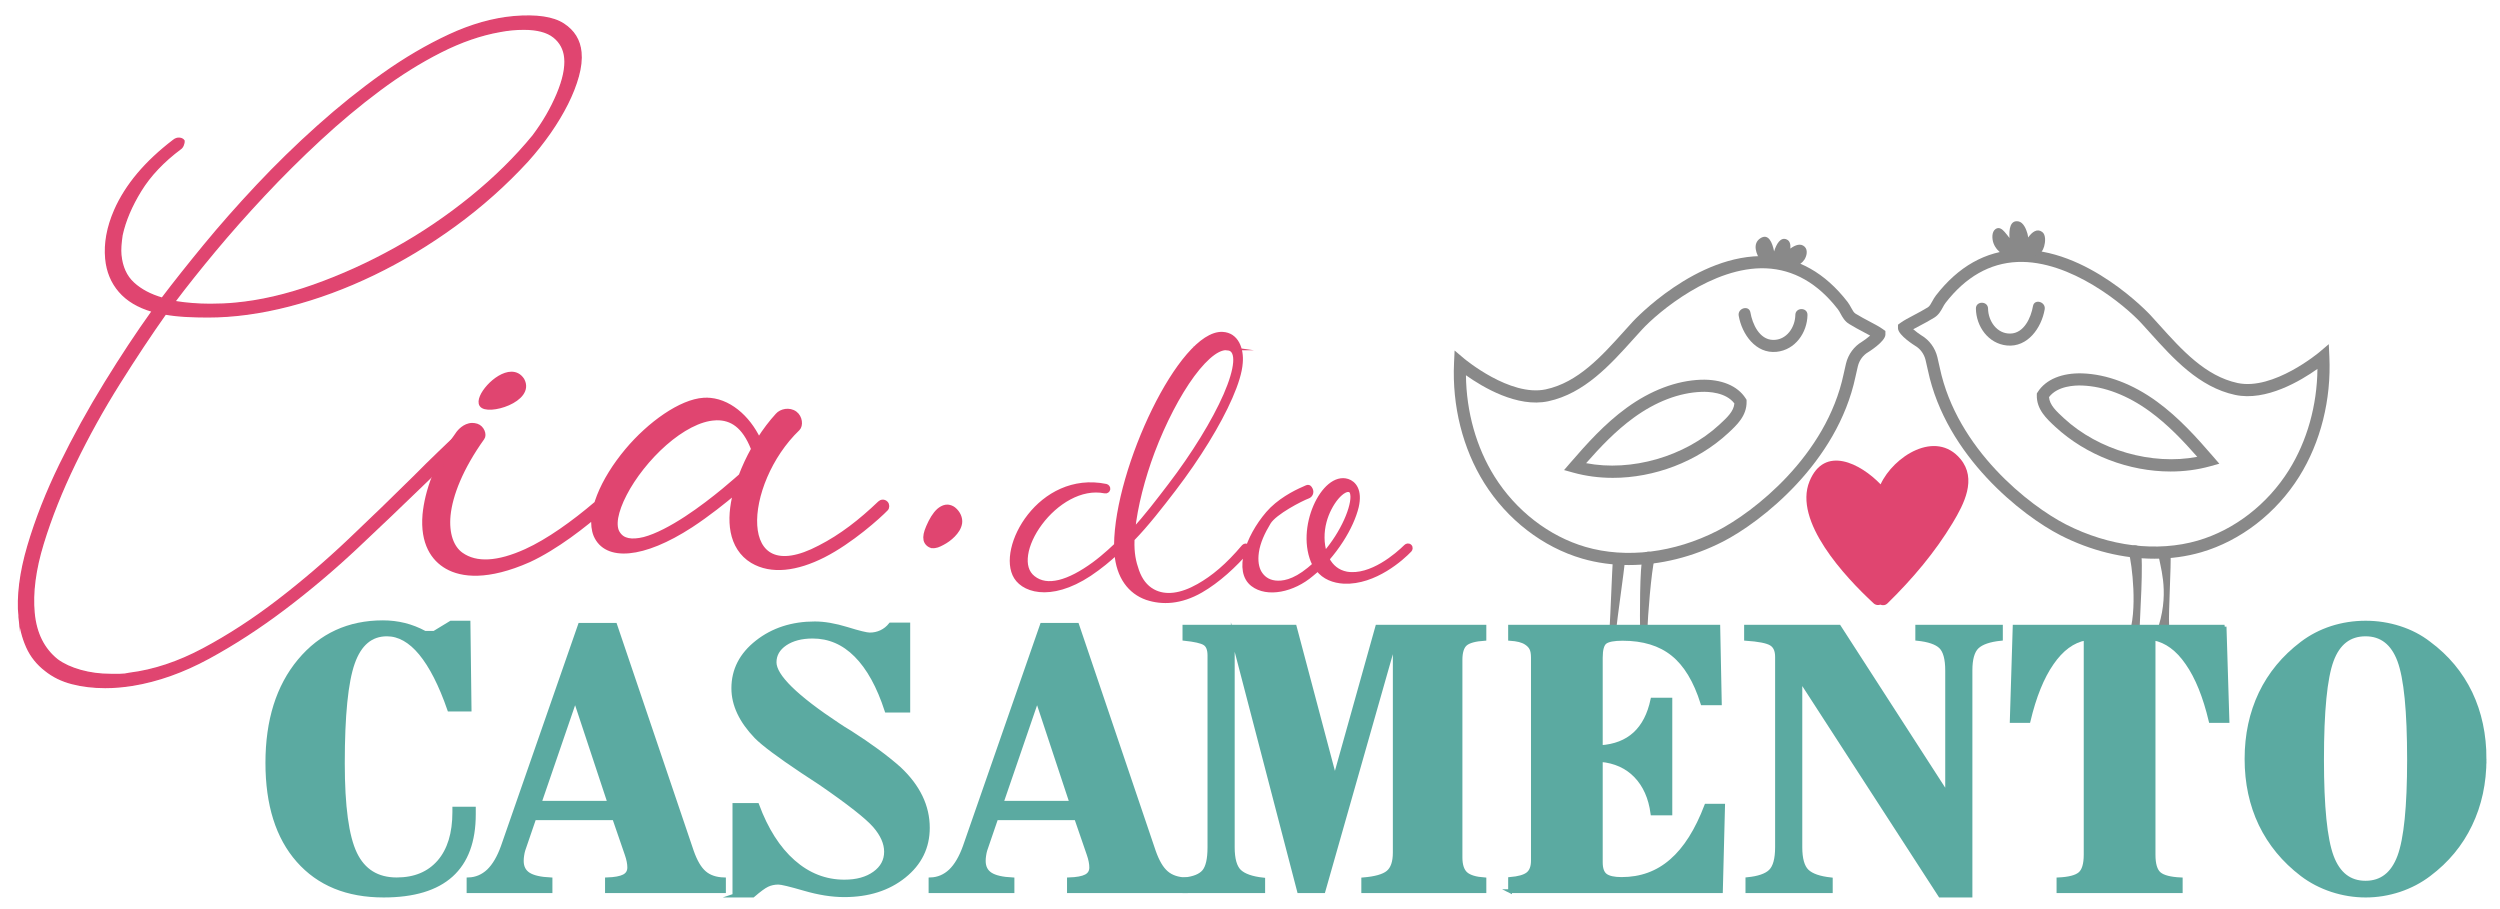 <?xml version="1.0" encoding="UTF-8"?>
<!DOCTYPE svg PUBLIC "-//W3C//DTD SVG 1.1//EN" "http://www.w3.org/Graphics/SVG/1.1/DTD/svg11.dtd">
<!-- Creator: CorelDRAW 2020 (64 Bit) -->
<svg xmlns="http://www.w3.org/2000/svg" xml:space="preserve" width="132mm" height="48mm" version="1.1" style="shape-rendering:geometricPrecision; text-rendering:geometricPrecision; image-rendering:optimizeQuality; fill-rule:evenodd; clip-rule:evenodd"
viewBox="0 0 13200 4800"
 xmlns:xlink="http://www.w3.org/1999/xlink"
 xmlns:xodm="http://www.corel.com/coreldraw/odm/2003">
 <defs>
  <style type="text/css">
   <![CDATA[
    .str1 {stroke:#E04570;stroke-width:20;stroke-miterlimit:22.926}
    .str0 {stroke:#5BAAA1;stroke-width:20;stroke-miterlimit:22.926}
    .str2 {stroke:#E04570;stroke-width:7.62;stroke-miterlimit:22.926}
    .fil0 {fill:#898989;fill-rule:nonzero}
    .fil1 {fill:#E04570;fill-rule:nonzero}
    .fil2 {fill:#5BAAA1;fill-rule:nonzero}
   ]]>
  </style>
 </defs>
 <g id="Layer_x0020_1">
  <g id="_1924890369280">
   <g>
    <g>
     <path class="fil0" d="M8600.54 2983.45c-85.16,0 -168.3,-11.24 -246.68,-34.05 -207.71,-60.4 -396.24,-205.93 -517.18,-399.27 -113.4,-181.27 -169.98,-406.52 -159.39,-634.28l3 -65.19 49.75 42.2c2.45,2.03 242.67,203.16 431.46,163.02 170.36,-36.53 294.67,-174.58 414.84,-308.14 15.42,-17.1 30.65,-34.05 45.8,-50.53 3.33,-3.57 334.53,-360.24 704.83,-344.54 165.47,6.98 309.39,88.06 427.75,240.97 7.71,10 13.86,20.93 19.74,31.8 7.65,14.01 13.66,25.06 22.75,30.7 24.62,15.28 50.68,29.01 74.3,41.48 27.95,14.76 52.13,27.5 69.36,40l14.04 10.22 0.06 19.43c-1.81,37.64 -90.53,91.98 -91.42,92.5 -26.75,15.73 -46.49,42.8 -54.12,74.32 -3.95,16.22 -8.22,34.76 -12.48,54.82 -95.92,454.66 -499.68,768.42 -699.81,870.8 -159.77,81.67 -331.94,123.74 -496.6,123.74zm-860.34 -1002.12l0 0c2,193.2 54.69,381.01 150.87,534.77 112.73,180.16 287.91,315.63 480.71,371.71 214.28,62.34 468.16,31.36 696.17,-85.25 190.66,-97.55 575.25,-395.92 666.23,-826.91 4.38,-20.77 8.76,-39.94 12.84,-56.73 11.77,-48.27 42.41,-90.01 84.08,-114.47 10.03,-5.89 28.76,-20.08 43.36,-32.46 -10.09,-5.61 -21.31,-11.52 -32.89,-17.63 -24.82,-13.14 -52.26,-27.6 -78.2,-43.71 -23.49,-14.57 -35.02,-35.8 -45.24,-54.54 -4.32,-7.87 -8.52,-15.94 -14.16,-23.18 -106.2,-137.28 -233.95,-210 -379.76,-216.16 -280.01,-11.41 -568.35,229.69 -654.82,323.87 -14.97,16.31 -30.08,33.08 -45.36,50.02 -121.12,134.55 -258.4,287.09 -449.12,327.95 -163.41,35.15 -346.99,-74.91 -434.71,-137.28z"/>
    </g>
    <g>
     <path class="fil0" d="M8515.57 2523.08c-71.24,0 -141.55,-8.99 -208.52,-27.56l-48.81 -13.57 33.08 -38.31c86.78,-100.53 181.14,-205.73 296.31,-289.66 127.31,-92.8 263.4,-144.34 393.42,-149.03 107.88,-3.42 193.54,31.95 235.9,98.34l4.82 7.58 0.19 9c1.62,75.43 -51.38,124.43 -98.12,167.63 -163.6,151.19 -390.1,235.58 -608.27,235.58zm-140.86 -77.56l0 0c238.36,45.95 520.55,-34.12 704.02,-203.73 40.85,-37.72 75.3,-69.58 78.82,-111.59 -44.74,-59.09 -135.53,-62.57 -174.19,-61.15 -117.17,4.26 -240.98,51.56 -357.89,136.8 -94.8,69.02 -176,154.64 -250.76,239.67z"/>
    </g>
    <path class="fil0" d="M8515.77 2955.9c-4.03,60.57 -13.02,299.22 -17.07,359.77 -2.75,41.23 32.07,55.89 34.81,14.84 4.04,-60.55 42.38,-314.04 46.43,-374.61 2.75,-41.22 -61.41,-41.05 -64.17,0z"/>
    <path class="fil0" d="M8673.93 2935.64c-17.1,58.85 -15.39,331.91 -14.27,393.2 0.75,41.23 40.36,36.43 39.6,-4.94 -1.03,-55.89 20.95,-317.54 36.54,-371.2 11.53,-39.73 -50.37,-56.7 -61.87,-17.06z"/>
    <path class="fil0" d="M9479.4 1662.95c-0.97,64.72 -45.9,133.45 -117.95,131.79 -72.36,-1.67 -108.86,-84.74 -119.21,-144.85 -6.98,-40.6 -68.83,-23.39 -61.87,17.06 16.78,97.46 89.91,201.81 199.78,190.7 98.48,-9.95 162.01,-100.92 163.4,-194.7 0.63,-41.3 -63.53,-41.32 -64.15,0z"/>
    <g>
     <path class="fil0" d="M10879.15 2826.2c-200.13,-102.38 -603.88,-416.13 -699.81,-870.8 -4.26,-20.04 -8.52,-38.59 -12.46,-54.82 -7.65,-31.52 -27.38,-58.58 -54.14,-74.31 -0.87,-0.54 -89.59,-54.86 -91.41,-92.51l0.05 -19.43 14.04 -10.21c17.23,-12.5 41.42,-25.25 69.36,-40 23.62,-12.47 49.69,-26.2 74.31,-41.48 9.09,-5.65 15.11,-16.7 22.74,-30.71 5.9,-10.87 12.04,-21.8 19.74,-31.79 118.37,-152.92 262.29,-233.99 427.76,-240.98 370.3,-15.7 701.5,340.98 704.82,344.55 15.16,16.48 30.39,33.42 45.8,50.53 120.18,133.56 244.48,271.62 414.85,308.15 188.78,40.13 429.01,-161 431.45,-163.04l49.75 -42.2 3.01 65.19c10.59,227.77 -45.99,453.02 -159.4,634.27 -120.92,193.36 -309.45,338.89 -517.16,399.29 -78.39,22.8 -161.53,34.05 -246.68,34.05 -164.66,0 -336.84,-42.08 -496.62,-123.75zm922.24 -741.09l0 0c-190.72,-40.86 -328.01,-193.39 -449.12,-327.95 -15.29,-16.95 -30.39,-33.71 -45.36,-50.03 -86.46,-94.17 -374.82,-335.28 -654.82,-323.88 -145.8,6.18 -273.56,78.89 -379.77,216.17 -5.63,7.24 -9.83,15.33 -14.16,23.19 -10.2,18.73 -21.73,39.97 -45.24,54.53 -25.93,16.1 -53.38,30.58 -78.19,43.71 -11.59,6.11 -22.8,12.03 -32.89,17.64 14.6,12.37 33.34,26.57 43.36,32.45 41.66,24.47 72.3,66.2 84.08,114.47 4.07,16.8 8.46,35.97 12.85,56.74 90.98,430.99 475.56,729.36 666.22,826.91 228.01,116.6 481.9,147.59 696.18,85.24 192.79,-56.07 367.98,-191.54 480.7,-371.71 96.17,-153.75 148.87,-341.57 150.88,-534.77 -87.72,62.38 -271.31,172.43 -434.72,137.29z"/>
    </g>
    <g>
     <path class="fil0" d="M10852.46 2254c-46.74,-43.2 -99.75,-92.21 -98.12,-167.65l0.18 -8.99 4.83 -7.58c42.36,-66.38 128.01,-101.75 235.91,-98.34 130.01,4.7 266.1,56.24 393.41,149.04 115.17,83.92 209.53,189.13 296.3,289.66l33.09 38.31 -48.81 13.56c-66.98,18.58 -137.27,27.58 -208.51,27.58 -218.18,0 -444.68,-84.41 -608.28,-235.59zm498.37 -81.65l0 0c-116.92,-85.24 -240.73,-132.55 -357.89,-136.81 -38.67,-1.41 -129.45,2.07 -174.19,61.15 3.51,42.02 37.97,73.88 78.83,111.6 183.45,169.61 465.66,249.68 704,203.72 -74.75,-85.02 -155.95,-170.64 -250.75,-239.66z"/>
    </g>
    <path class="fil0" d="M11460.52 2922.4c4.04,60.56 -11.7,314.05 -7.65,374.61 2.75,41.22 -51.52,46 -54.27,4.94 58.09,-192.25 1.8,-318.99 -2.24,-379.55 -2.76,-41.22 61.42,-41.06 64.16,0z"/>
    <path class="fil0" d="M11302.37 2902.13c17.09,58.87 -4.54,366.54 -5.67,427.83 -0.76,41.24 -59.99,71.05 -59.23,29.68 51.6,-131.97 18.61,-386.78 3.04,-440.44 -11.54,-39.73 50.35,-56.7 61.86,-17.07z"/>
    <path class="fil0" d="M10496.9 1629.45c0.96,64.72 45.91,133.45 117.95,131.78 72.35,-1.66 108.86,-84.74 119.21,-144.84 6.99,-40.61 68.83,-23.4 61.87,17.05 -16.78,97.47 -89.9,201.82 -199.78,190.71 -98.48,-9.96 -162.02,-100.92 -163.41,-194.7 -0.62,-41.3 63.55,-41.32 64.16,0z"/>
    <path class="fil0" d="M9528.93 1303.06c-20.91,-20.42 -49.44,-10.06 -75.88,9.45 1.56,-18.37 -0.62,-39.44 -18.46,-47.86 -33.45,-15.79 -55.49,24.73 -67.37,62.72 -9.06,-46.07 -29.65,-97.57 -72.92,-69.08 -42.81,28.18 -22.47,84.31 4.3,121.64 63.59,-6.81 127.05,-2.37 180.2,27.9 19.18,-8.14 36.74,-19.2 48.63,-37.32 12.09,-18.43 19.27,-50.09 1.5,-67.45z"/>
    <path class="fil0" d="M10782.78 1224.61c-27.05,-19.75 -53.21,0.13 -74.11,29.21 -1.01,-6.89 -1.89,-13.79 -3.82,-20.59 -6.46,-22.93 -20.98,-59.59 -47.7,-64.34 -42.66,-7.58 -50.2,39.66 -47.07,87.68 -8.44,-11.22 -17.03,-22.12 -25.8,-32.11 -12.08,-13.79 -28.97,-27.98 -47.6,-15.23 -22.21,15.22 -18.74,53.74 -10.99,75.03 9.6,26.4 29.17,45.33 50.94,61.71 62.25,-18.5 128.22,-20.62 181.89,7.57 16.02,-13.79 28.32,-31.15 34.54,-52.37 6.14,-20.93 10.39,-61.48 -10.28,-76.56z"/>
   </g>
   <path class="fil1" d="M10351.32 2423.55c-130.98,-157.6 -354.24,-13.27 -421.75,133.72 -106.12,-110.51 -296.36,-208.03 -375.18,-16.42 -86.9,211.25 187.15,504.88 338.04,644.55 11.15,10.34 24.56,11.21 35.97,7.12 11.78,5.09 26.16,4.39 37.75,-6.95 132.69,-129.77 250.63,-269.82 343.67,-424.15 60.54,-100.42 129.18,-232.36 41.5,-337.87z"/>
  </g>
  <path class="fil2 str0" d="M2398.74 4269.61l103.32 0 0 29.5c0,142.94 -39.71,250.23 -119.09,321.86 -79.4,71.64 -198.5,107.62 -357.28,107.62 -192.75,0 -342.94,-61.59 -451.51,-184.76 -108.57,-122.85 -162.6,-294.96 -162.6,-516.03 0,-223.97 56.42,-403.55 169.3,-539.03 112.88,-135.49 260.19,-203.24 440.97,-203.24 39.22,0 77.01,4.54 113.84,13.62 36.34,9.07 72.22,23.01 107.61,42.13l49.27 0 88.48 -53.8 92.78 0 5.74 458.97 -107.61 0c-45.43,-131.27 -96.13,-230.13 -151.14,-296.91 -55,-66.44 -114.3,-99.83 -177.91,-99.83 -84.18,0 -143.97,50.24 -179.37,150.72 -35.38,100.16 -53.08,276.82 -53.08,529.64 0,227.55 21.52,386.37 65.05,477.13 43.51,90.44 116.7,135.82 219.04,135.82 95.66,0 169.8,-31.12 223.85,-93.03 53.56,-62.24 80.34,-149.43 80.34,-262.23l0 -18.15z"/>
  <path class="fil2 str0" d="M2473.83 4705.25l0 -62.23c40.18,-1.3 75.09,-16.21 105.22,-44.41 29.66,-28.52 55.01,-71.31 75.58,-128.68l407.49 -1170.78 186.05 0 405.1 1196.06c18.67,53.16 40.67,90.76 66.49,112.8 25.35,22.04 59.79,33.71 102.83,35.01l0 62.23 -617.95 0 0 -62.23c41.14,-1.3 71.27,-6.81 89.92,-16.54 18.65,-9.72 27.74,-25.28 27.74,-46.02 0,-9.4 -0.96,-20.1 -3.35,-32.09 -2.39,-12 -5.74,-24.64 -10.52,-37.93l-65.51 -190.26 -421.85 0 -57.4 167.57c-2.86,9.4 -4.78,18.8 -6.21,28.53 -1.45,9.4 -2.39,19.12 -2.39,29.17 0,32.09 11.95,55.75 35.87,70.99 23.9,15.23 62.16,23.98 115.74,26.58l0 62.23 -432.85 0zm375.45 -466.76l368.29 0 -180.8 -546.17 -187.49 546.17z"/>
  <path class="fil2 str0" d="M3877.59 4728.59l0 -478.43 120.52 0c47.84,129.66 111.45,229.49 190.85,299.5 79.39,70.02 169.31,105.02 269.26,105.02 65.53,0 118.15,-14.58 158.8,-43.75 40.65,-29.18 61.22,-67.1 61.22,-113.78 0,-45.05 -20.09,-90.43 -60.26,-136.78 -40.18,-46.03 -135.84,-121.23 -286.49,-224.95 -22.49,-14.59 -54.05,-35.33 -95.19,-62.56 -125.31,-83.63 -206.61,-144.57 -243.91,-182.49 -40.18,-41.81 -70.31,-83.95 -90.41,-126.74 -20.08,-42.78 -30.13,-85.89 -30.13,-129.65 0,-96.59 41.61,-177.95 125.32,-243.75 83.69,-65.8 185.57,-98.86 305.15,-98.86 49.74,0 106.16,9.72 169.77,29.17 63.61,19.77 103.79,29.49 120.54,29.49 21.52,0 41.61,-4.53 60.26,-13.29 18.65,-8.75 35.39,-22.04 49.26,-39.54l93.74 0 0 455.09 -114.78 0c-42.09,-129.33 -96.14,-226.9 -161.67,-292.37 -65.51,-65.8 -141.56,-98.54 -228.6,-98.54 -58.84,0 -107.15,12.64 -144.93,37.92 -37.31,25.61 -55.96,58.02 -55.96,97.89 0,72.29 112.4,182.49 337.2,330.95l27.74 18.15c6.68,4.21 17.69,11.34 33.95,20.74 104.26,66.45 190.83,129.98 259.23,190.59 50.23,47 88,96.6 113.35,149.11 25.35,52.51 37.79,107.29 37.79,164.01 0,103.08 -41.61,188.32 -125.32,255.42 -83.69,67.1 -188.92,100.48 -316.14,100.48 -64.57,0 -134.39,-11.02 -209.97,-33.06 -76.04,-22.04 -121.48,-33.06 -137.74,-33.06 -21.52,0 -41.13,4.21 -58.84,12.64 -17.69,8.43 -42.55,26.9 -75.56,55.43l-98.05 0z"/>
  <path class="fil2 str0" d="M4913.08 4705.25l0 -62.23c40.18,-1.3 75.09,-16.21 105.22,-44.41 29.66,-28.52 55.01,-71.31 75.58,-128.68l407.49 -1170.78 186.05 0 405.1 1196.06c18.67,53.16 40.67,90.76 66.49,112.8 25.35,22.04 59.79,33.71 102.83,35.01l0 62.23 -617.95 0 0 -62.23c41.14,-1.3 71.27,-6.81 89.92,-16.54 18.65,-9.72 27.74,-25.28 27.74,-46.02 0,-9.4 -0.96,-20.1 -3.35,-32.09 -2.39,-12 -5.74,-24.64 -10.52,-37.93l-65.51 -190.26 -421.85 0 -57.4 167.57c-2.86,9.4 -4.78,18.8 -6.21,28.53 -1.45,9.4 -2.39,19.12 -2.39,29.17 0,32.09 11.95,55.75 35.87,70.99 23.9,15.23 62.16,23.98 115.74,26.58l0 62.23 -432.85 0zm375.45 -466.76l368.29 0 -180.8 -546.17 -187.49 546.17z"/>
  <path class="fil2 str0" d="M6253.71 4705.25l0 -62.23c49.74,-5.19 84.16,-19.13 103.3,-42.14 19.14,-23.34 28.7,-65.48 28.7,-127.06l0 -1013.25c0,-31.77 -8.62,-52.84 -25.35,-63.21 -16.75,-10.7 -52.13,-18.48 -106.65,-24.31l0 -64.18 582.53 0 211.89 799.32 223.83 -799.32 565.82 0 0 64.18c-48.78,3.24 -81.79,12.32 -99.48,26.9 -17.71,14.91 -26.8,43.11 -26.8,84.28l0 1043.07c0,40.52 9.58,69.04 28.23,85.9 18.65,16.53 51.17,26.57 98.05,29.82l0 62.23 -639.95 0 0 -62.23c63.61,-5.19 107.14,-17.51 130.57,-36.96 23.92,-19.77 35.87,-54.45 35.87,-104.69l0 -1118.92 -376.4 1322.8 -129.14 0 -349.62 -1341.93 0 1110.5c0,61.58 11.95,103.72 35.38,126.41 23.92,22.69 65.53,37.28 125.32,43.76l0 61.26 -416.1 0z"/>
  <path class="fil2 str0" d="M7973.14 4705.25l0 -64.18c44.94,-3.89 76.03,-12.64 93.74,-26.58 17.69,-13.94 26.78,-37.6 26.78,-70.34l0 -1071.59c0,-21.39 -2.88,-37.6 -8.62,-48.62 -5.25,-11.02 -14.81,-20.75 -27.74,-29.17 -9.56,-6.16 -21.04,-11.03 -34.91,-14.59 -14.34,-3.57 -30.6,-5.84 -49.25,-7.13l0 -64.18 1099.57 0 8.13 404.52 -91.84 0c-37.3,-118.96 -89.43,-205.18 -156.87,-259.31 -67.45,-54.13 -155.45,-81.03 -264.98,-81.03 -45.43,0 -76.03,5.83 -91.82,17.5 -15.3,11.67 -22.96,39.22 -22.96,82.01l0 472.27c73.66,-5.19 133.43,-28.2 178.88,-69.69 45.9,-41.82 76.99,-102.11 93.74,-181.2l94.7 0 0 600.95 -94.7 0c-11.01,-82.98 -40.65,-148.78 -88,-198.04 -47.35,-48.95 -109.06,-77.15 -184.62,-83.96l0 540.66c0,33.07 8.13,55.76 24.39,68.4 16.75,12.64 44.96,19.12 85.14,19.12 101.87,0 189.4,-31.76 262.57,-95.62 73.66,-63.53 134.89,-160.77 184.63,-291.4l88.96 0 -11.48 451.2 -1113.44 0z"/>
  <path class="fil2 str0" d="M9506.03 3588.6l0 884.57c0,61.26 11.95,103.4 35.38,126.09 23.92,23.01 65.53,37.27 125.32,43.76l0 62.23 -440.5 0 0 -63.21c58.35,-5.83 99.49,-19.77 121.96,-42.13 22.96,-22.69 34.44,-64.83 34.44,-126.74l0 -1005.15c0,-33.71 -10.52,-56.72 -32.05,-69.36 -21.53,-12.65 -65.53,-21.07 -131.53,-25.61l0 -64.18 491.2 0 570.6 884.24 0 -653.13c0,-61.26 -11.48,-102.75 -33.97,-124.79 -22.47,-21.72 -63.61,-35.98 -123.87,-42.14l0 -64.18 441.93 0 0 64.18c-60.74,6.16 -102.35,20.74 -125.78,43.11 -23.45,22.69 -34.93,63.85 -34.93,123.82l0 1188.61 -160.21 0 -737.99 -1139.99z"/>
  <path class="fil2 str0" d="M11745.83 3308.87l15.3 497.87 -88.96 0c-30.6,-129 -71.74,-230.78 -123.39,-305.01 -51.18,-74.55 -110.49,-117.99 -177.92,-130.63l0 1141.61c0,50.24 10.03,83.63 30.13,100.81 20.08,17.18 57.87,26.9 113.35,29.5l0 62.23 -645.69 0 0 -62.23c55.48,-2.6 93.27,-12.32 113.36,-29.5 20.09,-17.18 30.13,-50.57 30.13,-100.81l0 -1141.61c-67.44,12.64 -126.74,56.08 -177.93,130.63 -51.64,74.23 -92.78,176.01 -123.38,305.01l-88.96 0 15.3 -497.87 1108.66 0z"/>
  <path class="fil2 str0" d="M12490.03 3349.71c-85.14,0 -144.44,46.03 -178.39,138.08 -33.97,92.38 -51.18,266.44 -51.18,523.16 0,248.61 17.21,419.11 51.65,511.49 34.44,92.05 93.74,138.08 177.92,138.08 84.18,0 143.48,-46.03 177.92,-138.08 34.44,-92.38 51.66,-262.88 51.66,-511.49 0,-256.72 -17.22,-430.78 -51.66,-523.16 -34.44,-92.05 -93.74,-138.08 -177.92,-138.08zm628.47 657.35c0,127.39 -24.88,242.78 -75.09,347.15 -49.74,104.05 -122.44,191.89 -217.62,263.2 -46.87,35.65 -99.01,62.88 -156.88,82.33 -58.36,19.12 -117.66,28.85 -177.92,28.85 -60.75,0 -120.52,-9.73 -178.88,-28.85 -58.35,-19.45 -110.96,-46.68 -157.83,-82.33 -96.13,-73.26 -168.83,-161.75 -218.57,-264.82 -49.27,-103.08 -74.13,-218.14 -74.13,-345.53 0,-127.06 24.86,-242.45 74.13,-346.18 49.74,-103.4 122.44,-191.56 218.57,-264.17 46.87,-35.65 99,-62.56 156.4,-81.36 57.4,-18.47 117.66,-27.87 180.31,-27.87 61.22,0 121.01,9.4 178.88,27.87 58.35,18.8 110.01,45.71 155.92,81.36 96.14,71.31 168.84,158.83 218.58,262.55 49.25,103.4 74.13,219.44 74.13,347.8z"/>
  <path class="fil1 str1" d="M2700.16 1972.51c-81.2,0.54 -186.07,124.23 -159.18,165.64 30.65,48.4 277.49,-24.2 217.8,-132.83 -15.6,-23.67 -36.03,-32.81 -58.62,-32.81zm-207.58 270.5c-41.41,1.08 -69.37,37.11 -73.68,42.49 -116.7,162.95 -166.17,310.3 -178,431.3 -12.91,152.19 45.71,236.08 118.31,277.49 77.98,44.64 214.57,61.85 434.53,-35.49 141.97,-65.61 295.77,-185.53 388.81,-268.35 10.76,-8.61 11.29,-24.2 2.69,-33.88 -10.76,-11.3 -26.89,-8.61 -37.11,0 -121,103.25 -254.91,198.98 -371.07,251.68 -148.42,67.22 -262.97,73.67 -340.95,18.28 -49.47,-34.95 -76.36,-107.55 -67.22,-204.89 10.75,-108.63 66.68,-250.61 179.62,-408.71 12.9,-17.21 -1.08,-56.47 -31.19,-66.15l0 0c-8.61,-2.69 -17.21,-3.77 -24.74,-3.77zm1235.28 -133.36c-3.77,0 -8.07,0.53 -12.37,0.53 -121,7.53 -287.18,125.84 -406.03,267.82 -127.99,152.73 -210.81,336.65 -165.63,448.51 55.39,128.53 251.14,114.54 504.97,-50.56 91.96,-60.23 177.47,-129.06 232.32,-175.31 -18.82,73.14 -25.81,144.12 -13.44,207.58 12.37,64 45.71,120.46 103.79,155.42 101.64,60.23 235.55,41.95 376.98,-29.58 146.28,-74.21 294.17,-207.58 331.28,-246.3 7.53,-7.53 7.53,-23.13 -0.54,-31.73 -11.83,-12.37 -27.43,-8.6 -34.96,-1.08 -101.1,96.8 -202.74,175.86 -316.21,233.94 -453.89,239.85 -414.09,-337.19 -114.01,-624.9 17.21,-17.21 13.98,-61.31 -15.06,-82.82 -31.73,-23.12 -75.29,-12.37 -94.65,9.68 -34.42,37.64 -67.76,81.2 -97.87,129.07 -55.93,-117.78 -160.8,-210.81 -278.57,-210.27zm55.92 99.48c77.98,-1.07 143.59,39.26 190.92,159.19 0,0.54 0.53,1.61 1.07,2.69 -25.27,45.17 -47.32,92.49 -65.61,140.36 -4.84,3.76 -138.21,126.38 -287.71,224.25 -75.83,49.48 -155.96,92.5 -221.56,109.71 -32.81,8.06 -61.85,10.22 -84.44,5.38 -22.58,-4.84 -39.25,-15.06 -52.7,-36.04 -11.83,-17.74 -15.59,-45.17 -9.68,-81.2 6.45,-36.03 22.05,-79.05 45.71,-124.23 46.79,-90.88 124.77,-190.37 211.89,-266.74 87.12,-76.36 183.92,-129.6 264.59,-132.83 2.68,-0.54 5.37,-0.54 7.52,-0.54zm1220.77 465.18c-3.77,0 -7.53,0 -11.3,0.54 -14.52,2.69 -26.89,10.22 -38.18,19.9 -21.51,19.9 -39.26,49.48 -55.39,87.12 -12.91,30.12 -17.21,50.55 -13.45,69.37 4.31,18.29 20.98,30.66 32.81,32.27l0.54 0.54 0.53 0c20.98,2.69 37.11,-5.38 56.47,-15.6 19.9,-10.22 40.33,-24.74 57.54,-42.48 17.21,-17.75 32.27,-38.72 36.04,-64.54 3.22,-25.81 -8.61,-54.31 -33.89,-74.75 -9.14,-6.99 -20.43,-11.29 -31.72,-12.37l0 0zm887.68 203.54c0,0 -59,57.29 -116.97,99.57 -65.82,48.09 -128.23,81.17 -182.79,94.47 -54.22,12.95 -99.58,7.16 -136.41,-22.17 -34.1,-26.94 -45.01,-69.23 -37.51,-121.06 7.5,-51.84 34.79,-111.51 75.37,-165.74 80.82,-108.44 213.13,-193.7 339.99,-167.78 8.53,1.71 16.71,-3.41 18.42,-11.93 1.7,-8.19 -5.12,-16.71 -12.28,-18.08 -349.54,-71.61 -571.2,331.13 -476.74,482.88 49.1,79.12 211.43,120.72 430.7,-44.33 52.52,-38.19 99.92,-83.21 99.92,-83.21 9.89,126.18 71.96,206.32 160.62,237.35 82.19,27.62 179.72,23.53 287.14,-38.19 89,-51.15 179.72,-134.02 248.26,-215.18 3.75,-5.12 4.43,-14.67 -2.05,-20.47 -6.13,-5.79 -15.68,-5.45 -21.82,0.69 -85.94,101.96 -161.3,164.03 -238.37,207.68 -93.1,52.85 -175.97,63.09 -239.74,27.96 -39.22,-21.48 -65.82,-57.29 -83.21,-105.37 -17.05,-48.09 -26.94,-94.81 -24.55,-162.33 0,-1.7 0,-3.75 0.34,-5.46 74.34,-76.04 151.41,-175.62 219.96,-264.97 126.86,-166.07 235.64,-342.72 297.37,-484.58 31.03,-70.94 50.47,-132.66 53.88,-181.77 6.48,-71.95 -20.81,-150.04 -97.19,-153.45 -218.94,-9.89 -559.27,710.68 -562.34,1115.47zm590.64 -1038.4c3.07,0.34 5.8,1.36 8.53,2.04 11.93,4.09 18.75,10.57 23.87,22.17 5.11,11.59 7.5,28.3 5.79,49.79 -3.06,42.96 -21.14,102.98 -51.15,171.87 -60.36,138.11 -168.12,313.74 -293.96,478.11 -60.02,78.43 -127.54,167.78 -192.33,236.32 11.94,-123.45 52.52,-278.61 103.33,-413.99 58.65,-155.17 135.04,-302.15 210.41,-404.79 37.85,-51.15 75.36,-91.05 109.12,-115.27 29.67,-21.14 55.25,-29.32 76.39,-26.25zm455.95 1141.38c0,0 -6.48,7.17 -26.95,23.88 -83.2,68.2 -142.2,74.68 -179.71,70.24 -39.9,-4.77 -64.8,-26.25 -80.14,-51.49 -15.01,-25.23 -21.75,-61.75 -15.01,-108.44 7.52,-52.14 31.67,-104.22 63.09,-156.08 31.48,-51.96 171.66,-123.71 206.4,-136.4 14.14,-5.16 23.44,-22.12 14.66,-39.44 -10.51,-20.73 -18.44,-12.51 -37.63,-4.33 -49.65,21.17 -133.54,65.27 -190.28,131.4 -108.26,126.16 -170.74,306.36 -79.77,376.38 77.4,59.56 214.5,30.69 312.72,-53.2 19.09,-15.69 31.71,-26.6 31.71,-26.6 32.74,42.63 83.21,62.07 138.11,65.14 163.35,7.16 309.31,-125.16 348.87,-167.1 3.75,-4.1 6.82,-14.33 -0.34,-21.15 -7.17,-6.82 -17.4,-4.43 -22.51,1.03 -44.68,44.33 -183.47,165.05 -311.69,143.57 -47.4,-9.21 -80.14,-37.18 -100.6,-76.39 26.26,-30.35 51.49,-63.43 73.66,-98.22 39.55,-61.04 68.2,-125.15 80.82,-178.01 20.12,-87.64 -14.67,-126.17 -48.43,-137.09 -128.22,-41.26 -270.42,253.72 -176.98,442.3zm181.76 -393.19c2.04,0.34 4.09,0.68 5.8,1.36 6.82,2.73 10.91,7.85 12.95,21.49 2.39,13.64 0.69,34.1 -5.11,57.97 -11.26,48.08 -38.88,109.81 -76.39,168.46 -18.76,29.33 -39.56,57.3 -61.72,83.21 -16.03,-49.79 -16.71,-110.15 -1.71,-166.07 12.28,-46.72 36.83,-93.78 63.77,-125.84 13.3,-15.69 27.28,-27.96 39.56,-34.44 8.87,-4.78 16.37,-6.48 22.85,-6.14l0 0z"/>
  <path class="fil1 str2" d="M100.92 3257.5c-10.26,-109.21 5.42,-234.31 47.03,-375.3 41.62,-140.99 98.06,-284.45 169.32,-430.4 71.27,-145.95 150.29,-289.42 237.08,-430.41 86.79,-140.99 170.13,-267.08 250.04,-378.28 -75.19,-21.84 -133.31,-56.59 -174.35,-104.25 -41.04,-47.66 -64.74,-105.24 -71.08,-172.76 -7.64,-81.41 8,-166.8 46.94,-256.15 58.49,-133.05 162.01,-256.16 310.57,-369.35 10.01,-7.94 20.43,-11.42 31.29,-10.42 10.85,0.99 18.79,5.46 23.84,13.4 0.56,5.96 -0.89,13.4 -4.35,22.34 -3.47,8.94 -8.24,15.39 -14.32,19.36 -90.45,67.51 -160.41,141.48 -209.87,221.9 -49.45,80.43 -82.47,158.37 -99.04,233.82 -6.66,43.69 -8.77,78.44 -6.34,104.25 5.97,63.55 28.37,113.19 67.22,148.93 38.85,35.75 89.23,62.55 151.14,80.42 63.16,-83.4 137.21,-176.72 222.16,-279.98 84.96,-103.26 177.79,-208.5 278.5,-315.73 100.72,-107.23 207.62,-211.48 320.73,-312.75 113.11,-101.27 227.64,-193.11 343.59,-275.52 115.95,-82.41 232.67,-150.92 350.15,-205.52 117.49,-54.61 231.7,-86.88 342.62,-96.81 119.54,-9.93 206.79,2.98 261.78,38.72 54.98,35.75 85.45,85.39 91.42,148.93 3.54,37.73 -1.1,79.93 -13.93,126.59 -12.82,46.67 -31.92,95.32 -57.28,145.95 -25.36,50.64 -56.05,101.77 -92.07,153.4 -36.03,51.63 -75.46,101.27 -118.31,148.93 -115.17,125.1 -242.21,238.29 -381.13,339.56 -138.92,101.27 -282.47,187.65 -430.64,259.13 -148.16,71.49 -297.34,126.59 -447.5,165.31 -150.17,38.73 -293.01,58.09 -428.53,58.09 -38.73,0 -77,-1 -114.83,-2.98 -37.83,-1.99 -74.24,-5.96 -109.22,-11.92 -75.97,107.23 -157,229.36 -243.09,366.37 -86.09,137.01 -164.27,278 -234.55,422.96 -70.29,144.96 -126.43,285.94 -168.41,422.96 -41.99,137.01 -57.95,259.13 -47.88,366.36 10.07,107.23 51.15,189.64 123.25,247.22 32.35,23.83 73.38,42.7 123.09,56.6 49.71,13.9 102.52,20.85 158.45,20.85 17.21,0 33.89,0 50.02,0 16.13,0 32.61,-1.99 49.45,-5.96 127.57,-15.89 257.43,-59.08 389.56,-129.57 132.13,-70.49 262.9,-155.38 392.33,-254.67 129.43,-99.28 254.88,-206.51 376.35,-321.68 121.48,-115.18 235.36,-225.38 341.63,-330.63 47.16,-47.65 91.95,-91.84 134.38,-132.54 42.42,-40.71 83.38,-79.93 122.86,-117.66 28.43,-17.87 52.9,-20.85 73.37,-8.93 9.54,9.93 5.47,23.83 -12.22,41.7 -39.48,37.73 -81.9,78.43 -127.27,122.12 -45.38,43.69 -91.74,88.36 -139.08,134.04 -108.42,105.24 -224.4,215.94 -347.94,332.11 -123.54,116.16 -251.59,224.38 -384.15,324.66 -132.56,100.28 -266.37,187.16 -401.45,260.63 -135.08,73.47 -269.35,121.13 -402.82,142.97 -25.44,3.97 -49.89,6.95 -73.38,8.94 -23.47,1.98 -47.04,2.97 -70.7,2.97 -62.38,0 -120.58,-6.95 -174.59,-20.85 -54.01,-13.9 -100.78,-36.73 -140.34,-68.5 -44.04,-33.76 -76.95,-74.96 -98.73,-123.61 -21.78,-48.65 -35.37,-101.77 -40.77,-159.36zm2539.48 -3091.76c-101.58,17.87 -206.27,54.11 -314.07,108.71 -107.81,54.61 -214.99,121.63 -321.54,201.06 -106.56,79.43 -211.29,166.8 -314.19,262.11 -102.91,95.32 -201.29,193.11 -295.12,293.39 -93.84,100.28 -180.87,198.58 -261.1,294.88 -80.23,96.31 -150.94,185.17 -212.13,266.59 61.16,9.92 124.02,14.89 188.55,14.89 19.36,0 41.36,-0.5 66.01,-1.49 24.64,-0.99 46.55,-2.48 65.72,-4.47 130.11,-11.91 268.02,-43.68 413.75,-95.31 145.73,-51.63 289.13,-116.66 430.2,-195.1 141.05,-78.44 274.55,-168.79 400.46,-271.05 125.92,-102.27 235.2,-209.99 327.82,-323.18 53.52,-71.48 96.09,-144.95 127.73,-220.41 31.64,-75.46 45.03,-139 40.18,-190.63 -4.29,-45.67 -23.87,-82.41 -58.75,-110.21 -34.87,-27.8 -87.81,-41.7 -158.8,-41.7 -40.87,0 -82.44,3.97 -124.72,11.92z"/>
 </g>
</svg>
